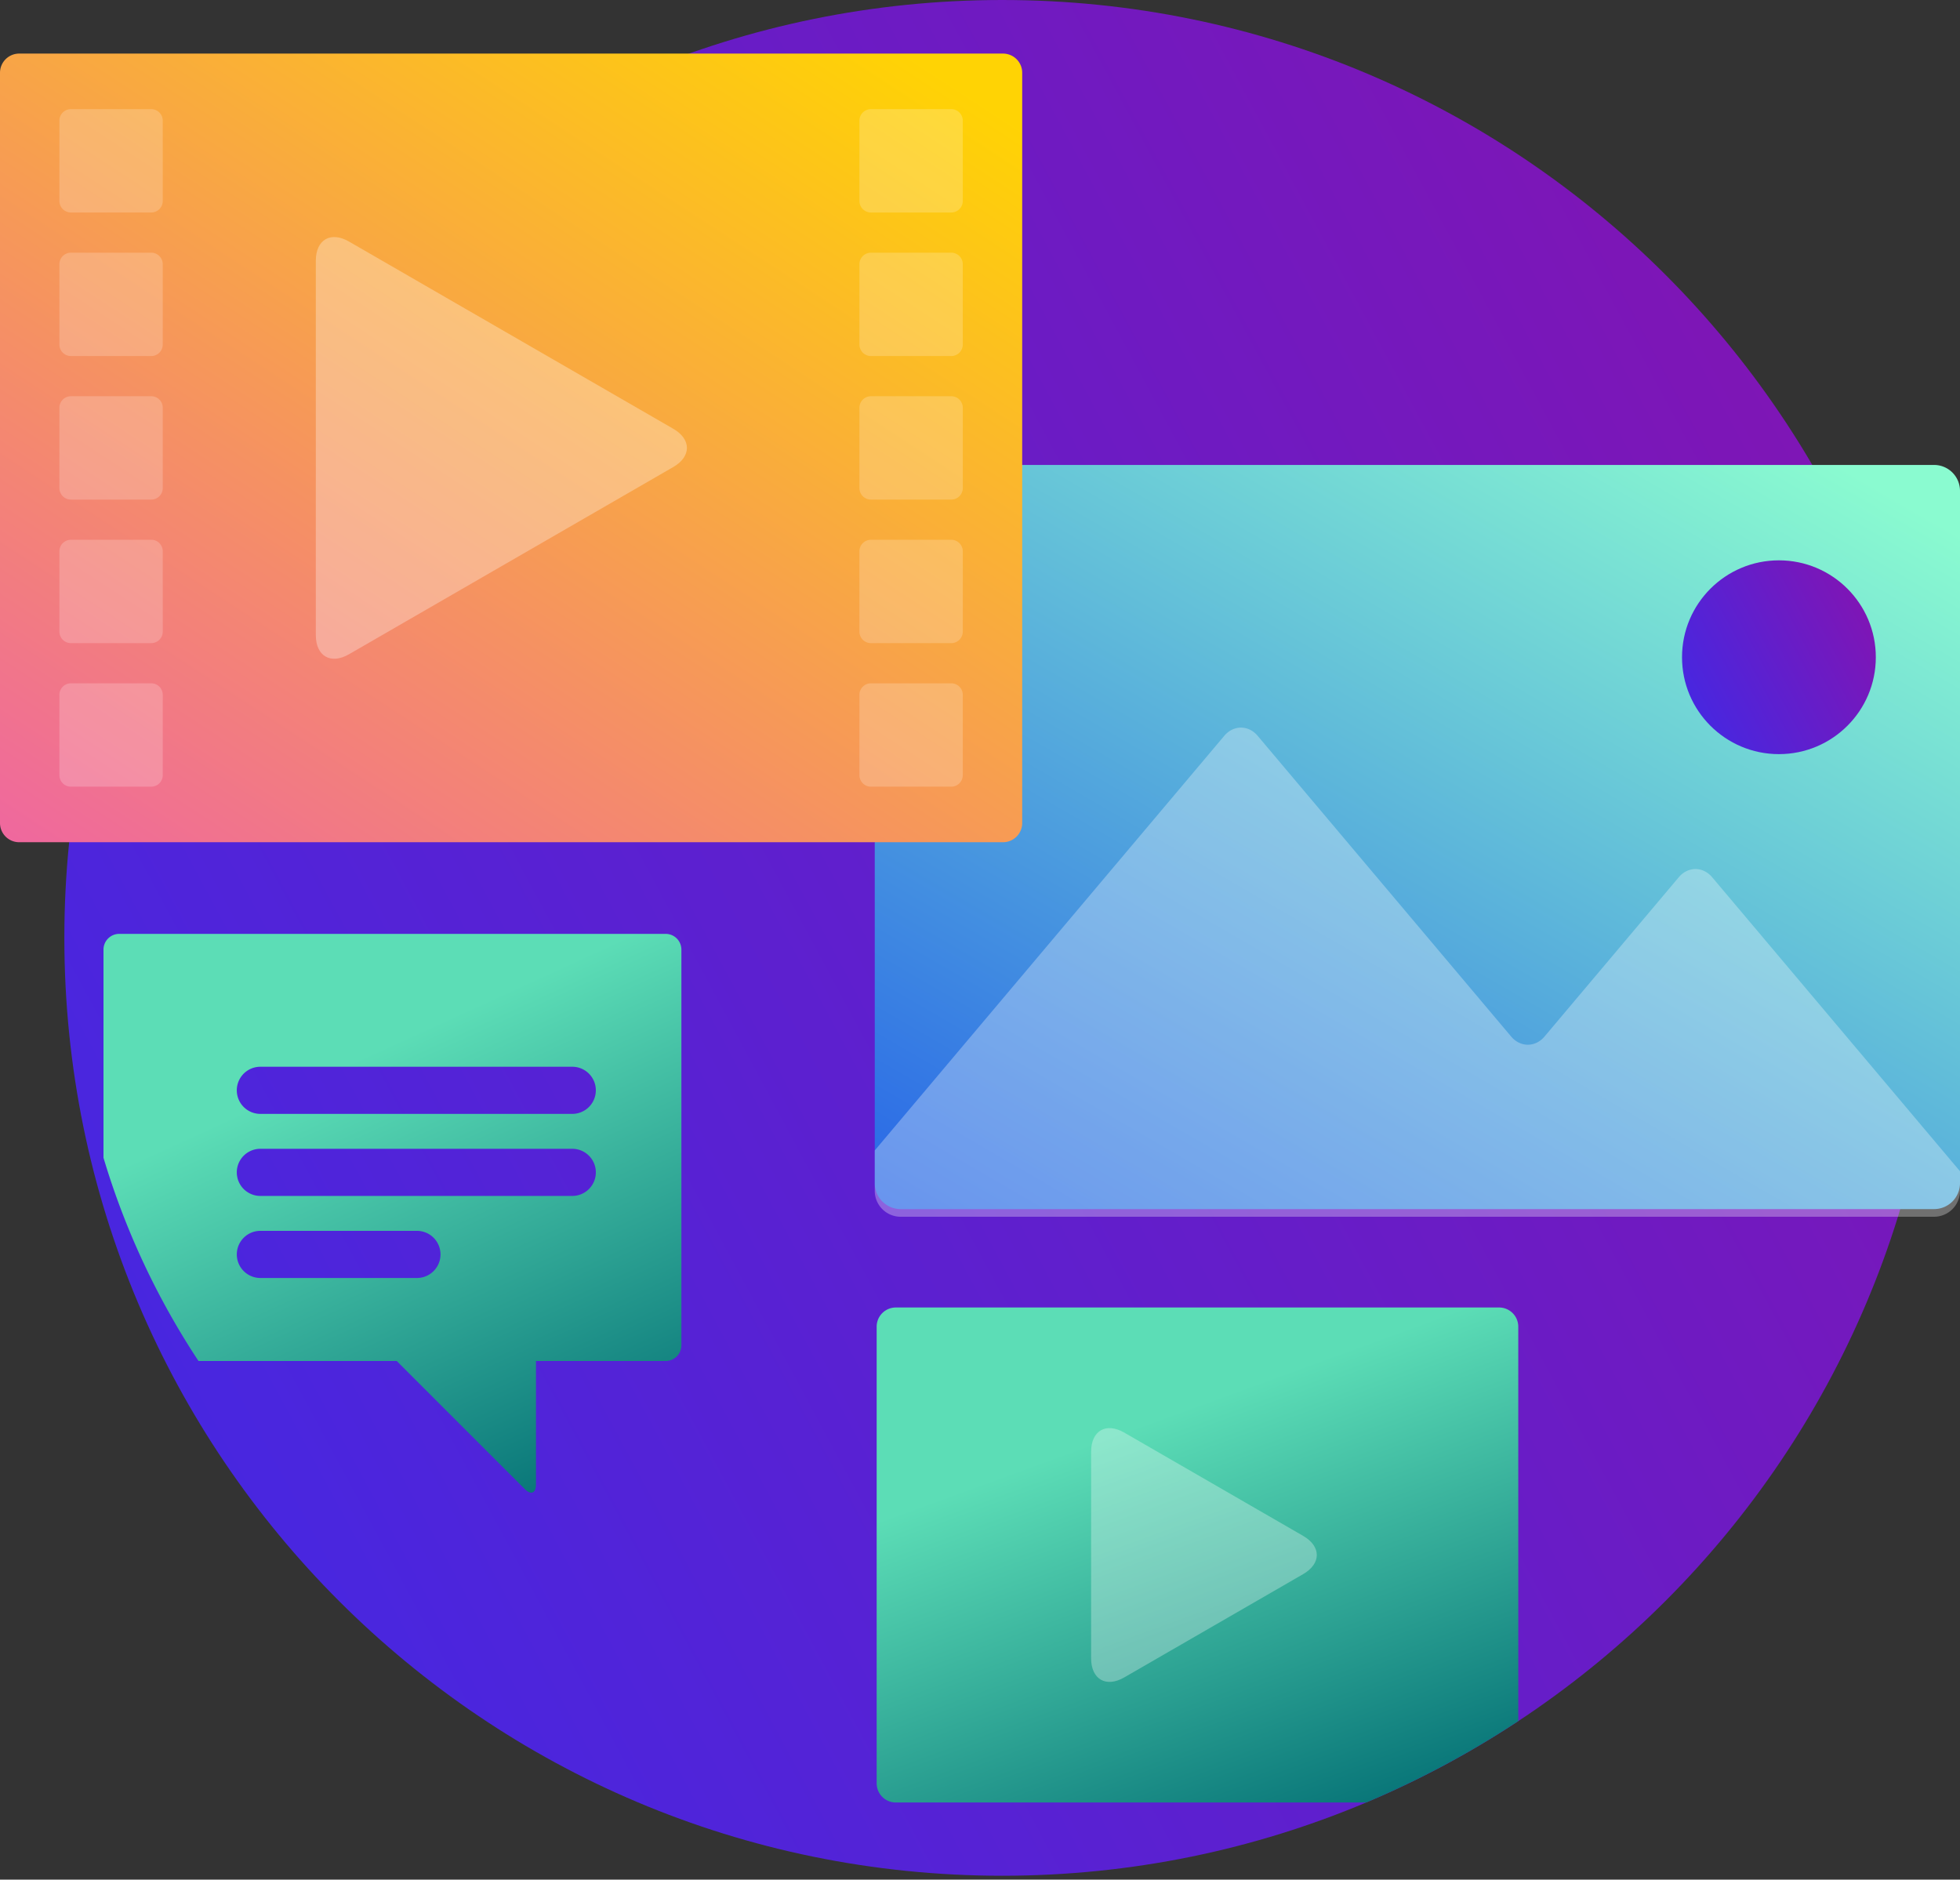 <svg xmlns="http://www.w3.org/2000/svg" width="366" height="351" fill="none" viewBox="0 0 366 351">
    <rect x="0" y="0" width="366" height="351" fill="#333333" stroke="none"/>
    <path fill="url(#a)" d="M187.152 350.272c96.724 0 175.135-78.411 175.135-175.136S283.876 0 187.152 0C90.427 0 12.016 78.411 12.016 175.136s78.41 175.136 175.136 175.136z"/>
    <path fill="url(#b)" d="M361.174 86.824H190.167v66.164a3.585 3.585 0 0 1-3.574 3.575h-23.247v64.395a4.84 4.84 0 0 0 4.825 4.826h193.003a4.84 4.84 0 0 0 4.826-4.826V91.649a4.84 4.84 0 0 0-4.826-4.825z"/>
    <path fill="#fff" fill-opacity=".3" d="M319.714 163.805c-1.711-2.029-4.509-2.029-6.22 0l-25.084 29.763c-1.711 2.028-4.509 2.028-6.219 0l-47.349-56.172c-1.711-2.031-4.509-2.031-6.22 0l-65.276 77.439v7.552a4.84 4.84 0 0 0 4.825 4.826h193.003a4.84 4.84 0 0 0 4.826-4.826v-3.673l-46.286-54.909z"/>
    <path fill="url(#c)" d="M332.186 140.825c9.993 0 18.094-8.101 18.094-18.094s-8.101-18.094-18.094-18.094-18.094 8.101-18.094 18.094 8.101 18.094 18.094 18.094z" style="mix-blend-mode:multiply"/>
    <path fill="url(#d)" d="M190.88 153.702a3.585 3.585 0 0 1-3.574 3.574H3.574A3.585 3.585 0 0 1 0 153.702V13.58a3.585 3.585 0 0 1 3.574-3.574h183.732a3.584 3.584 0 0 1 3.574 3.574v140.122z"/>
    <path fill="#fff" fill-opacity=".3" d="M58.975 48.679c0-3.932 2.785-5.54 6.19-3.574l60.556 34.961c3.405 1.966 3.405 5.183 0 7.148l-60.556 34.963c-3.405 1.965-6.19.357-6.19-3.575V48.679z"/>
    <path fill="#fff" fill-opacity=".2" d="M179.785 37.536a2.15 2.15 0 0 1-2.144 2.144H162.63a2.15 2.15 0 0 1-2.145-2.144v-15.01c0-1.18.965-2.145 2.145-2.145h15.011a2.15 2.15 0 0 1 2.144 2.144v15.01zM179.785 64.342a2.15 2.15 0 0 1-2.144 2.145H162.63a2.15 2.15 0 0 1-2.145-2.145v-15.01a2.15 2.15 0 0 1 2.145-2.145h15.011a2.15 2.15 0 0 1 2.144 2.145v15.01zM179.785 91.147a2.15 2.15 0 0 1-2.144 2.144H162.63a2.15 2.15 0 0 1-2.145-2.144v-15.01a2.15 2.15 0 0 1 2.145-2.145h15.011a2.15 2.15 0 0 1 2.144 2.145v15.01zM179.785 117.952a2.15 2.15 0 0 1-2.144 2.144H162.63a2.15 2.15 0 0 1-2.145-2.144v-15.011a2.15 2.15 0 0 1 2.145-2.144h15.011a2.15 2.15 0 0 1 2.144 2.144v15.011zM179.785 144.756a2.15 2.15 0 0 1-2.144 2.145H162.63a2.151 2.151 0 0 1-2.145-2.145v-15.01c0-1.18.965-2.145 2.145-2.145h15.011a2.15 2.15 0 0 1 2.144 2.145v15.01zM30.391 37.536a2.15 2.15 0 0 1-2.144 2.144h-15.01a2.15 2.15 0 0 1-2.145-2.144v-15.01a2.15 2.15 0 0 1 2.144-2.145h15.01a2.15 2.15 0 0 1 2.145 2.144v15.01zM30.391 64.342a2.15 2.15 0 0 1-2.144 2.145h-15.01a2.15 2.15 0 0 1-2.145-2.145v-15.01a2.15 2.15 0 0 1 2.144-2.145h15.01a2.15 2.15 0 0 1 2.145 2.145v15.01zM30.391 91.147a2.15 2.15 0 0 1-2.144 2.144h-15.01a2.15 2.15 0 0 1-2.145-2.144v-15.01a2.15 2.15 0 0 1 2.144-2.145h15.01a2.15 2.15 0 0 1 2.145 2.145v15.01zM30.391 117.952a2.15 2.15 0 0 1-2.144 2.144h-15.01a2.15 2.15 0 0 1-2.145-2.144v-15.011a2.15 2.15 0 0 1 2.144-2.144h15.01a2.15 2.15 0 0 1 2.145 2.144v15.011zM30.391 144.756a2.15 2.15 0 0 1-2.144 2.145h-15.01a2.15 2.15 0 0 1-2.145-2.145v-15.01a2.15 2.15 0 0 1 2.144-2.145h15.01a2.15 2.15 0 0 1 2.145 2.145v15.01z"/>
    <path fill="url(#e)" fill-rule="evenodd" d="M22.26 174.389h102.045a2.944 2.944 0 0 1 2.935 2.933v73.896a2.942 2.942 0 0 1-2.934 2.933h-24.222v23.069c0 1.614-.933 2-2.074.859l-23.928-23.928H37.068a143.093 143.093 0 0 1-17.743-37.956v-38.873a2.942 2.942 0 0 1 2.934-2.933zm26.358 33.616h58.244a4.401 4.401 0 0 0 0-8.802H48.619a4.4 4.4 0 1 0 0 8.802zm.001 15.322h58.244a4.401 4.401 0 0 0 0-8.802H48.619a4.401 4.401 0 0 0 0 8.802zm29.238 15.321H48.62a4.4 4.4 0 1 1 0-8.801h29.238a4.4 4.4 0 1 1 0 8.801z" clip-rule="evenodd" style="mix-blend-mode:multiply"/>
    <path fill="url(#f)" d="M279.94 244.158H167.277a3.584 3.584 0 0 0-3.574 3.574v85.29a3.584 3.584 0 0 0 3.574 3.574h87.836a174.588 174.588 0 0 0 28.401-15.206v-73.657a3.585 3.585 0 0 0-3.574-3.575z"/>
    <path fill="#fff" fill-opacity=".3" d="M203.748 271.095c0-3.932 2.786-5.54 6.19-3.575l33.401 19.284c3.404 1.966 3.404 5.183 0 7.148l-33.401 19.284c-3.404 1.966-6.19.357-6.19-3.574v-38.567z"/>
    <defs>
        <linearGradient id="a" x1="313.696" x2="-52.763" y1="13.152" y2="210.049" gradientUnits="userSpaceOnUse">
            <stop stop-color="#8015B4"/>
            <stop offset=".404" stop-color="#661DC8"/>
            <stop offset="1" stop-color="#4029E6"/>
        </linearGradient>
        <linearGradient id="b" x1="190.655" x2="296.519" y1="241.835" y2="59.49" gradientUnits="userSpaceOnUse">
            <stop stop-color="#2866E7"/>
            <stop offset=".547" stop-color="#5EB8DA"/>
            <stop offset="1" stop-color="#8AFBD0"/>
        </linearGradient>
        <linearGradient id="c" x1="345.259" x2="307.399" y1="105.995" y2="126.338" gradientUnits="userSpaceOnUse">
            <stop stop-color="#8015B4"/>
            <stop offset=".404" stop-color="#661DC8"/>
            <stop offset="1" stop-color="#4029E6"/>
        </linearGradient>
        <linearGradient id="d" x1="25.723" x2="144.027" y1="174.287" y2="-6.818" gradientUnits="userSpaceOnUse">
            <stop stop-color="#EF679F"/>
            <stop offset="1" stop-color="#FFD304"/>
        </linearGradient>
        <linearGradient id="e" x1="64.289" x2="105.096" y1="198.925" y2="288.186" gradientUnits="userSpaceOnUse">
            <stop stop-color="#5CDDB6"/>
            <stop offset="1" stop-color="#006B72"/>
        </linearGradient>
        <linearGradient id="f" x1="213.623" x2="244.401" y1="265.895" y2="350.268" gradientUnits="userSpaceOnUse">
            <stop stop-color="#5CDDB6"/>
            <stop offset="1" stop-color="#006B72"/>
        </linearGradient>
    </defs>
</svg>
